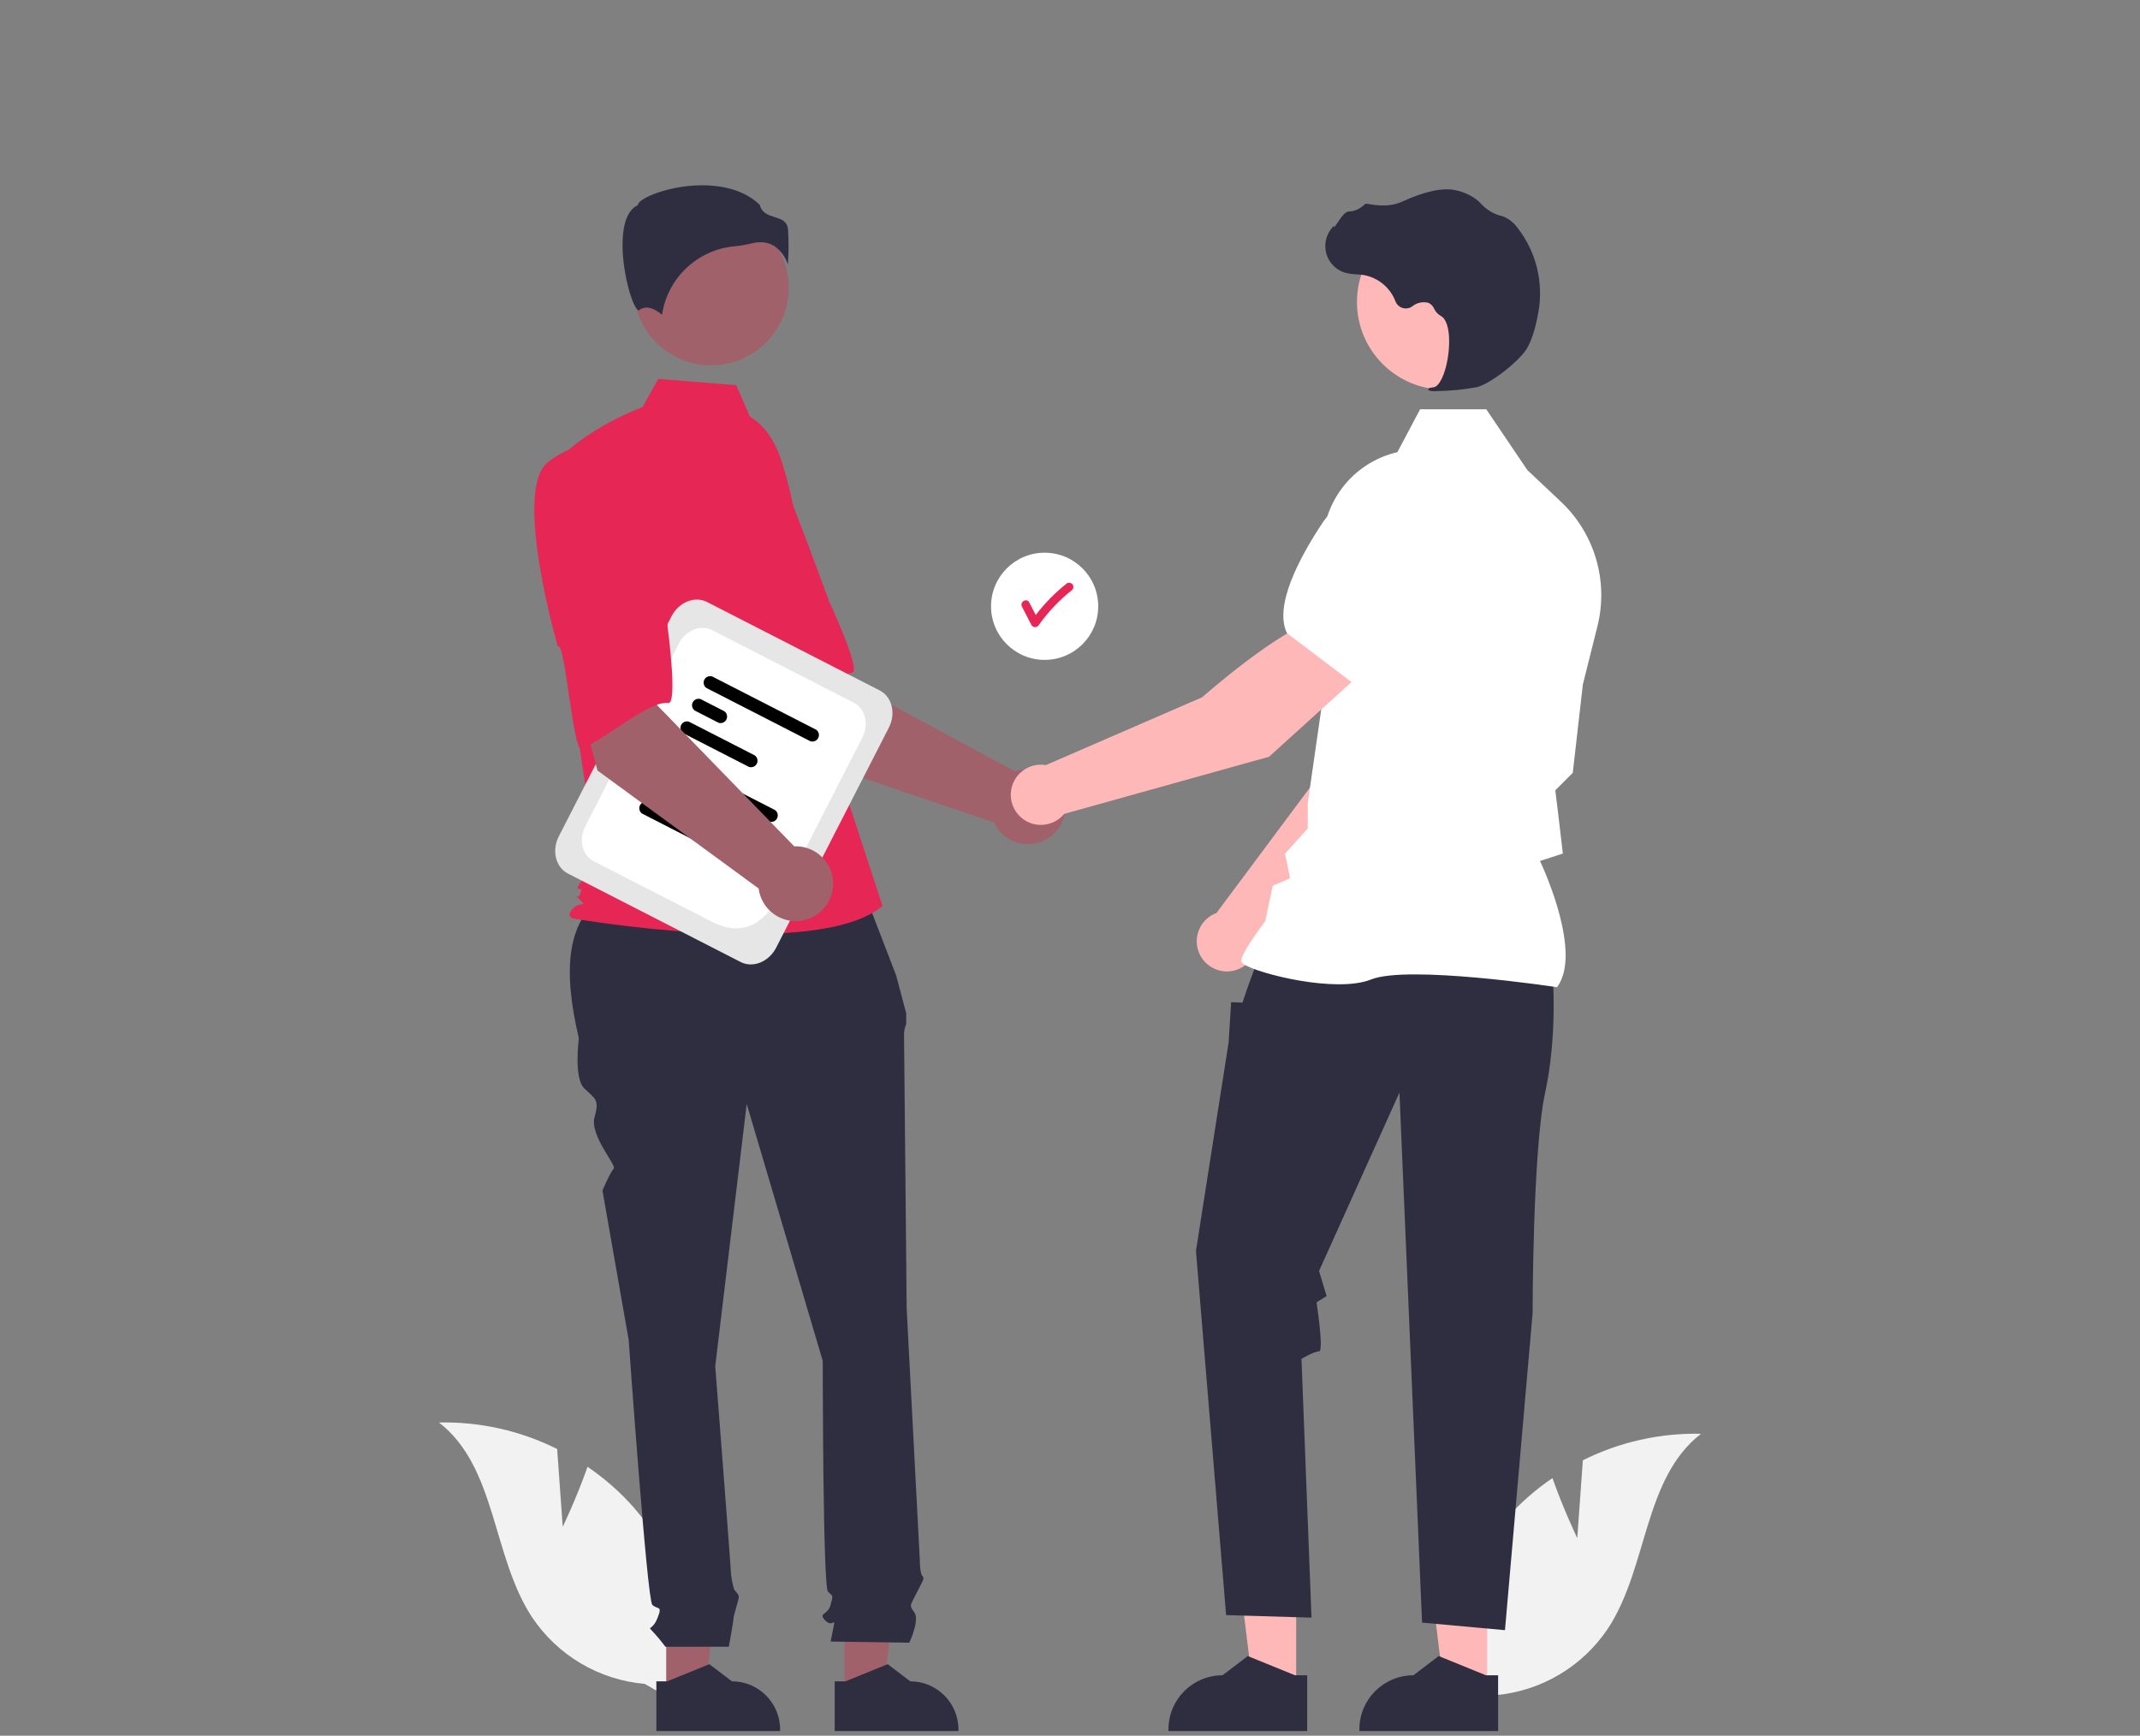 <?xml version="1.0" encoding="UTF-8"?>
<svg id="Layer_1" xmlns="http://www.w3.org/2000/svg" version="1.1" viewBox="0 0 758.67 615.33">
  <rect x="0" y="0" width="758.67" height="615.33" fill="#808080" stroke="none"/>
  <!-- Generator: Adobe Illustrator 29.7.0, SVG Export Plug-In . SVG Version: 2.1.1 Build 138)  -->
  <defs>
    <style>
      .st0 {
        fill: #2f2e41;
      }

      .st1 {
        fill: #e6e6e6;
      }

      .st2 {
        fill: #e62756;
      }

      .st3 {
        fill: #ffb8b8;
      }

      .st4 {
        fill: #fff;
      }

      .st5 {
        fill: #f2f2f2;
      }

      .st6 {
        fill: #a0616a;
      }
    </style>
  </defs>
  <path class="st5" d="M199.5,541.28l-1.98-27.59c-12.99-6.5-27.38-9.72-41.9-9.4,20.43,15.79,18.8,47.36,32.95,68.96,9.04,13.58,23.77,22.31,40.03,23.72l17,9.78c3.94-26.02-3.72-52.45-20.94-72.35-4.83-5.47-10.33-10.3-16.37-14.4-3.72,10.67-8.78,21.26-8.78,21.26v.02Z"/>
  <path class="st5" d="M559.17,545.28l1.98-27.59c12.99-6.5,27.38-9.72,41.9-9.4-20.43,15.79-18.8,47.36-32.95,68.96-9.04,13.58-23.77,22.31-40.03,23.72l-17,9.78c-3.94-26.02,3.72-52.45,20.94-72.35,4.83-5.47,10.33-10.3,16.37-14.4,3.72,10.67,8.78,21.26,8.78,21.26v.02Z"/>
  <circle class="st4" cx="370.34" cy="214.94" r="19"/>
  <path class="st2" d="M380.09,207.02c-.59-.57-1.53-.57-2.12,0-4.03,3.22-7.65,6.91-10.78,11.01-.77-1.49-1.54-2.97-2.3-4.46-.89-1.72-3.48-.2-2.59,1.51,1.12,2.17,2.25,4.35,3.37,6.52.44.72,1.37.94,2.09.5.21-.13.38-.3.5-.5,3.33-4.7,7.32-8.89,11.84-12.47.58-.59.58-1.53,0-2.12h-.01Z"/>
  <path class="st6" d="M285.32,268.82l-28.65-45,33.18-17.77,8.71,34.33,61.36,33.15c6.89-2.48,14.49,1.1,16.97,7.99,2.48,6.89-1.1,14.49-7.99,16.97-6.47,2.33-13.65-.67-16.53-6.92l-67.04-22.77v.02Z"/>
  <path class="st2" d="M235.74,169.86c-9,13.22,22.99,61.26,22.99,61.26,1.56-3.36,16.46,34.37,18.95,32.14,7.09-6.33,18.19-23.98,24.37-24.76,3.53-.45-8.18-25.48-8.18-25.48,0,0-5.35-14.78-12.62-33.66-3.97-10.93-13.27-19.05-24.63-21.54,0,0-11.88-1.18-20.88,12.04h0Z"/>
  <polygon class="st6" points="236.18 600.49 249.78 600.49 256.26 548.01 236.17 548.01 236.18 600.49"/>
  <path class="st0" d="M232.7,596.05h3.83l14.95-6.08,8.01,6.08h0c9.43,0,17.08,7.65,17.08,17.08v.55h-43.88v-17.63h.01Z"/>
  <polygon class="st6" points="299.39 600.49 313 600.49 319.47 548.01 299.39 548.01 299.39 600.49"/>
  <path class="st0" d="M295.92,596.05h3.83l14.95-6.08,8.01,6.08h0c9.43,0,17.08,7.65,17.08,17.08v.55h-43.88v-17.63h.01Z"/>
  <path class="st0" d="M305.28,313.55l-88.51,2.21c-16.81,9.13-17.06,28.89-11.56,52.35,0,0-1.86,13.94,1.86,17.66s5.58,3.72,3.72,10.23,7.96,17.14,6.77,18.33-3.98,7.7-3.98,7.7l9.3,52.99s6.51,92.04,8.37,93.9,3.72,0,1.86,4.65-3.72,2.79-1.86,4.65c1.65,1.78,3.2,3.64,4.65,5.58h22.48s1.69-9.3,1.69-10.23,1.86-6.51,1.86-7.44-1.64-2.57-1.64-2.57c-.57-1.89-.95-3.83-1.15-5.79,0-1.86-5.58-73.44-5.58-73.44l11.16-92.97,26.96,91.11s0,79.95,1.86,81.81,1.86.93.93,4.65-4.65,2.79-1.86,5.58c2.79,2.79,3.72-1.86,2.79,2.79l-.93,4.65,27.89.4s3.72-7.84,1.86-10.63-1.75-2.03.52-6.59,3.2-5.49,2.27-6.42-.93-5.87-.93-5.87l-4.65-88.95s-.93-93.9-.93-96.68c-.07-1.44.19-2.87.77-4.18v-3.79l-3.56-13.41-12.42-32.25v-.03Z"/>
  <circle class="st6" cx="252.11" cy="102.02" r="27.5"/>
  <path class="st2" d="M265.86,147.69c5.92,3.52,9.47,9.99,11.5,16.58,3.77,12.19,6.03,24.8,6.75,37.54l2.15,38.14,26.61,81.21c-23.06,19.52-109.76,4.44-109.76,4.44,0,0-2.66-.89,0-3.55s5.25-.3,2.59-2.96-.83.3.06-2.36,0-.89-.89-1.77,6.87-8.87,6.87-8.87l-7.1-46.62-8.87-94.03c10.65-13.31,32.05-21.15,32.05-21.15l5.53-9.96,27.66,2.21,4.84,11.15h.01Z"/>
  <path class="st0" d="M274.78,87.41c2.14,1.59,3.72,3.82,4.53,6.36.31-4.15.33-8.32.06-12.48-.32-2.92-2.38-3.58-4.76-4.34-2.15-.69-4.58-1.46-5.24-4.3-8.64-8.41-23.69-7.99-33.99-5.05-5.67,1.61-8.93,3.69-9.22,4.9l-.06.25-.23.12c-4.37,2.18-5.22,9.08-5.16,14.48.11,10.18,3.62,21.73,5.6,22.67.1.05.13.03.18,0h0c2.98-2.38,6.62.18,8.21,1.57,1.94-13.01,12.51-23.03,25.61-24.26,2.08-.2,4.14-.55,6.17-1.04,1.03-.27,2.09-.41,3.15-.41,1.83-.03,3.63.51,5.15,1.53Z"/>
  <path class="st3" d="M445.5,335.46l52.9-53.72,13.94-42.96-22.43-9.07c-11.11,11.21-22.55,45.51-22.55,45.51l-36.11,48.46c-.29.11-.58.22-.86.35-5.34,2.52-7.62,8.89-5.1,14.23s8.89,7.62,14.23,5.1c3.17-1.5,5.4-4.45,5.98-7.9h0Z"/>
  <path class="st4" d="M483.79,234.63l28.36,8.2.11-.02c10.43-2.02,18.67-19.35,23.76-33.53,3.47-9.7-1.17-20.44-10.61-24.56h0c-6.87-2.94-14.81-1.73-20.5,3.13l-14.14,12.18-6.97,34.6h-.01Z"/>
  <polygon class="st3" points="459.52 598.9 444.27 598.89 437.01 540.06 459.52 540.06 459.52 598.9"/>
  <path class="st0" d="M463.41,593.91h-4.29l-16.76-6.82-8.98,6.82h0c-10.57,0-19.14,8.57-19.14,19.14v.62h49.18v-19.76h0Z"/>
  <polygon class="st3" points="527.2 598.9 511.95 598.89 504.69 540.06 527.21 540.06 527.2 598.9"/>
  <path class="st0" d="M531.1,593.91h-4.29l-16.76-6.82-8.98,6.82h0c-10.57,0-19.14,8.57-19.14,19.14v.62h49.18v-19.76h-.01Z"/>
  <path class="st0" d="M550.46,345.47s1.78,21.37-2.67,41.86c-4.45,20.48-4.45,78.17-4.45,78.17l-9.8,112.41-29.39-2.67-8.02-187.91-28.5,63.23,2.67,8.91-3.56,2.23s2.67,17.37.89,17.37-6.23,2.67-6.23,2.67l3.56,91.73-30.28-.89-10.69-129.13,11.58-73.92.89-14.25,4.01.16,2.04-5.95,3.75-10.24,104.2,6.23h0Z"/>
  <path class="st4" d="M552,349.96l.16-.22c8.48-11.87-4.27-40.39-6.2-44.52l8.1-2.63-1.82-15.5-.86-6.91,6.19-6.19.02-.15,3.56-31.17,5.18-20.7c3.97-15.94-.96-32.77-12.9-44.05l-11.97-11.29-14.55-21.53h-23.46l-8.05,15.2c-16.1,3.72-27.23,18.41-26.46,34.92l1.82,39.86-7.14,49.62v8.98l-8.04,8.93,1.75,8.77-6.11,2.62-2.7,12.6c-1.12,1.47-8.49,11.31-8.49,13.99,0,.4.3.79.94,1.23,5.03,3.4,32.8,10.34,45.09,5.42,13.09-5.24,65.15,2.62,65.67,2.7l.27.04v-.02Z"/>
  <circle class="st3" cx="512.14" cy="107.07" r="31.07"/>
  <path class="st0" d="M509.16,138.65c4.81-.05,9.61-.51,14.35-1.38,4.69-1.08,15.03-9.08,17.85-13.8h0c2.09-3.51,3.35-8.94,4.04-12.87,1.87-10.53-.81-21.37-7.38-29.81-1.25-1.75-2.95-3.13-4.93-3.99-.17-.06-.35-.12-.53-.16-2.86-.67-5.45-2.19-7.44-4.34-.39-.44-.8-.84-1.25-1.22-2.23-1.79-4.86-3.02-7.66-3.6-4.53-1.09-11.01.28-19.25,4.05-4.14,1.9-8.74,1.37-12.29.7-.4-.07-.81.08-1.08.4-1.46,1.45-3.42,2.29-5.48,2.35-1.26.09-2.54,1.87-4.07,4.18-.35.53-.76,1.14-1.05,1.51l-.06-.7-.69.8c-3.56,4.14-3.1,10.38,1.04,13.94,1.11.96,2.42,1.66,3.84,2.04,1.28.3,2.58.48,3.89.52.79.05,1.62.1,2.41.22,5.16.92,9.46,4.48,11.32,9.38.78,2.01,3.04,3,5.04,2.22.32-.12.61-.28.89-.48,1.63-1.34,3.81-1.79,5.84-1.22.87.45,1.56,1.19,1.94,2.09.47,1,1.23,1.84,2.18,2.41,3.24,1.56,3.64,8.85,2.65,14.96-.95,5.89-3.03,10.18-5.05,10.45-1.55.2-1.73.32-1.83.59l-.09.25.18.23c.87.29,1.79.39,2.7.29h-.03Z"/>
  <path class="st3" d="M483.38,237.95l-14.94-19.03c-15.21,4.19-42.21,28.25-42.21,28.25l-55.44,24.06c-5.82-.98-11.33,2.95-12.3,8.76-.98,5.82,2.95,11.33,8.76,12.3,3.78.63,7.6-.8,10.03-3.76l72.63-20.26,33.47-30.33h0Z"/>
  <path class="st4" d="M479.8,242.3l23.57-26.27,1.31-18.62c.5-7.46-3.28-14.55-9.75-18.3h0c-8.95-5.11-20.33-2.41-26.03,6.17-8.33,12.55-17.29,29.52-12.68,39.09l.05.1,23.53,17.83Z"/>
  <path class="st1" d="M262.58,341.05l-61.25-31.37c-4.36-2.23-5.8-8.15-3.22-13.19l39.94-77.98c2.58-5.04,8.23-7.33,12.59-5.1l61.25,31.37c4.36,2.23,5.8,8.15,3.22,13.19l-39.94,77.98c-2.58,5.04-8.23,7.33-12.59,5.1Z"/>
  <path class="st4" d="M252.11,326.63l-41.62-21.31c-4.08-2.09-5.43-7.63-3.01-12.36l33.18-64.79c2.42-4.72,7.71-6.87,11.79-4.78l50.26,25.74c4.08,2.09,5.43,7.63,3.01,12.36l-18.03,35.2c-10.78,21.04-17.41,39.25-35.59,29.94h0Z"/>
  <path d="M272.69,291.25l-36.86-18.88c-1.04-.74-1.28-2.18-.54-3.22.59-.83,1.66-1.17,2.62-.85l36.86,18.88c1.04.74,1.28,2.18.54,3.22-.59.83-1.66,1.17-2.62.85h0Z"/>
  <path d="M240.13,284.7l-8.41-4.31c-1.04-.74-1.28-2.18-.54-3.22.59-.83,1.66-1.17,2.62-.85l8.41,4.31c1.04.74,1.28,2.18.54,3.22-.59.83-1.66,1.17-2.62.85Z"/>
  <path d="M250.92,300.35l-23.31-11.94c-1.04-.74-1.28-2.18-.54-3.22.59-.83,1.66-1.17,2.62-.85l23.31,11.94c1.04.74,1.28,2.18.54,3.22-.59.83-1.66,1.17-2.62.85h0Z"/>
  <path d="M287.28,262.77l-36.86-18.88c-1.04-.74-1.28-2.18-.54-3.22.59-.83,1.66-1.17,2.62-.85l36.86,18.88c1.04.74,1.28,2.18.54,3.22-.59.83-1.66,1.17-2.62.85Z"/>
  <path d="M254.72,256.22l-8.41-4.31c-1.04-.74-1.28-2.18-.54-3.22.59-.83,1.66-1.17,2.62-.85l8.41,4.31c1.04.74,1.28,2.18.54,3.22-.59.83-1.66,1.17-2.62.85Z"/>
  <path d="M265.51,271.87l-23.31-11.94c-1.04-.74-1.28-2.18-.54-3.22.59-.83,1.66-1.17,2.62-.85l23.31,11.94c1.04.74,1.28,2.18.54,3.22-.59.83-1.66,1.17-2.62.85h0Z"/>
  <path class="st6" d="M211.82,273.16l-13.84-51.52,36.98-7-1.99,35.36,48.59,50.03c7.32-.3,13.5,5.39,13.8,12.71.3,7.32-5.39,13.5-12.71,13.8-6.87.28-12.82-4.74-13.7-11.56l-57.13-41.83h0Z"/>
  <path class="st2" d="M194.2,163.88c-12.55,9.91,3.56,65.34,3.56,65.34,2.49-2.74,5.39,37.72,8.44,36.34,8.67-3.92,24.55-17.42,30.67-16.32,3.5.63-.17-26.76-.17-26.76,0,0-.67-15.7-1.94-35.89-.51-11.61-6.94-22.16-17.03-27.93,0,0-10.97-4.69-23.53,5.22Z"/>
</svg>